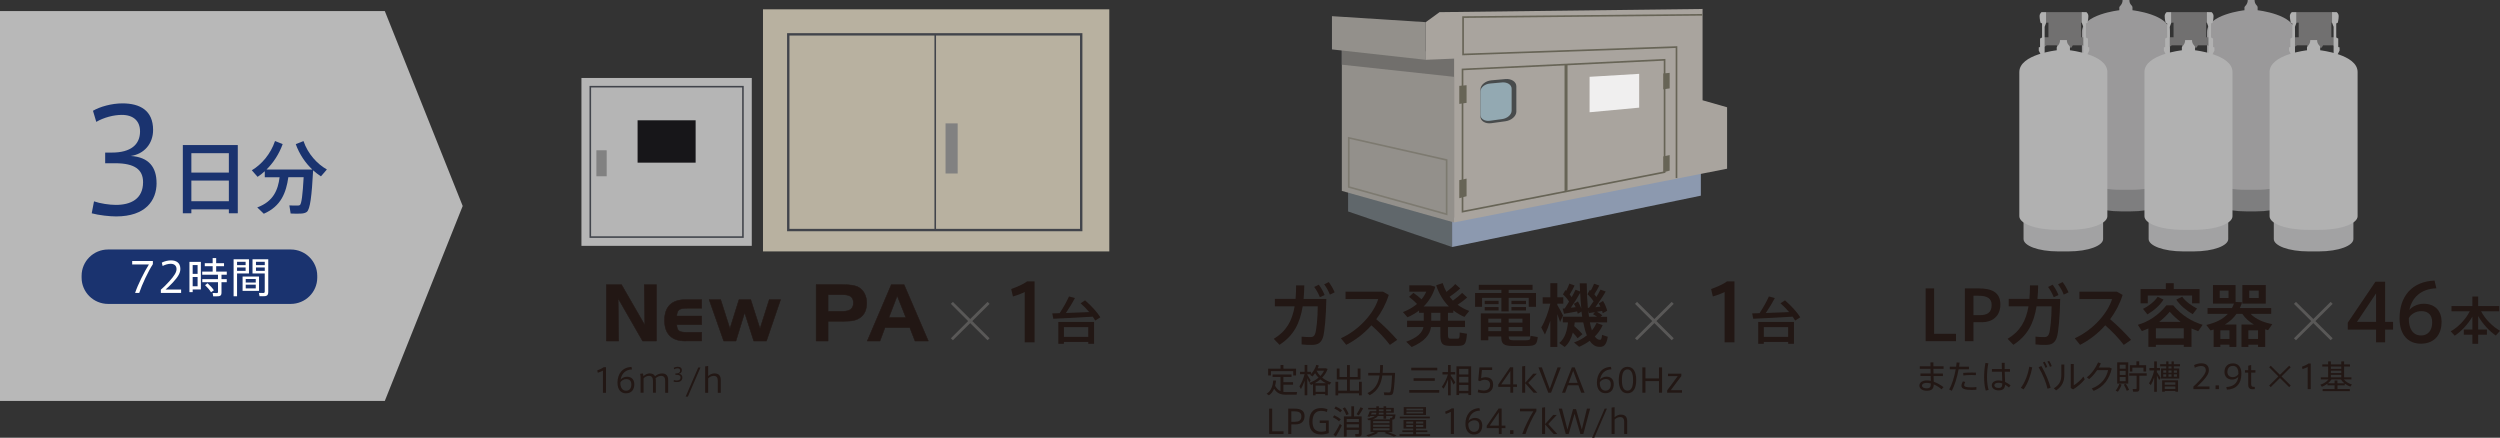 <?xml version="1.0" encoding="UTF-8"?><svg xmlns="http://www.w3.org/2000/svg" width="817.97" height="143.23" viewBox="0 0 817.97 143.23"><rect x="0" y="0" width="817.97" height="143.23" fill="#333333" stroke="none"/><g isolation="isolate"><g id="_レイヤー_2"><g id="_レイヤー_1-2"><g opacity=".65"><polygon points="125.9 131.19 0 131.19 0 3.61 125.9 3.61 151.39 67.4 125.9 131.19" fill="#fff"/><rect x="0" y="3.61" width="151.39" height="127.57" fill="none"/></g><path d="m51.23,59.88c0,5.77-3.66,10.93-13.24,10.93-2.11,0-5.58-.37-7.98-1.02l.75-3.91c1.97.7,5.07,1.16,7.13,1.16,4.88,0,8.92-1.91,8.92-7.44,0-4.09-2.72-6.19-9.11-6.19h-3.29v-3.49h2.21c6.15,0,9.2-2.6,9.2-6.93,0-3.35-2.11-5.4-5.96-5.4-2.68,0-5.87.84-8.36,2.28l-1.08-3.63c2.3-1.35,6.15-2.42,9.62-2.42,5.73,0,10.05,2.28,10.05,8.7,0,4.51-2.96,7.91-7.32,8.51,6.01.37,8.45,3.77,8.45,8.84" fill="#1a336f"/><path d="m62.61,68.5v1.28h-2.79v-22.32h17.98v22.32h-2.92v-1.28h-12.27Zm12.27-18.38h-12.27v6.35h12.27v-6.35Zm0,8.96h-12.27v6.76h12.27v-6.76Z" fill="#1a336f"/><path d="m86.32,69.94c-.67-.67-1.34-1.31-2.15-2.07,5.32-1.97,6.79-5.73,7.31-9.88h-4.85v-1.97c-.75.69-1.55,1.33-2.35,1.84l-1.89-2.15c3.18-1.87,6.17-5.32,7.59-9.57l2.51,1c-1.19,3.3-3.1,6.17-5.3,8.34h15.01c-2.27-2.15-4.24-4.99-5.43-8.32l2.53-1c1.42,4.17,4.44,7.47,7.65,9.29l-1.94,2.25c-.88-.56-1.73-1.23-2.56-1.97-.44,8.22-.96,12.8-2.09,13.62-.49.36-1.16.51-2.09.54-.7.03-2.25.03-3.18-.03l-.41-2.66c.8.05,2.17.08,2.79.05.28,0,.49-.05.67-.18.52-.41.9-3.38,1.21-9.09h-5.01c-.72,5.04-2.37,9.5-8.03,11.95" fill="#1a336f"/><path d="m95.12,99.44h-59.74c-4.79,0-8.68-3.85-8.68-8.6v-.61c0-4.75,3.89-8.6,8.68-8.6h59.74c4.79,0,8.68,3.85,8.68,8.6v.61c0,4.75-3.89,8.6-8.68,8.6" fill="#1a336f"/><path d="m43.25,86.52v-1.12h6.77v1.02c-1.48,2.27-3.58,6.7-4.47,9.43h-1.35c.84-2.61,3.09-7.1,4.53-9.33h-5.48Z" fill="#fff"/><path d="m57.76,88.04c0-1.06-.69-1.73-1.91-1.73-.86,0-1.83.29-2.64.72l-.27-1.1c.84-.45,2-.74,2.99-.74,1.7,0,3.08.75,3.08,2.79,0,1.26-.65,2.5-2.4,4.39-1,1.07-1.81,1.8-2.45,2.37h5.1v1.1h-6.63v-1.06c.77-.68,1.59-1.44,2.73-2.69,1.72-1.91,2.4-3.05,2.4-4.04h0Z" fill="#fff"/><path d="m63.04,85.69h2.68v9.02h-2.68v.88h-1.06v-9.91h1.06Zm1.61,1.04h-1.61v2.88h1.61v-2.88Zm-1.61,6.94h1.61v-3.05h-1.61v3.05Zm8.28-2.35v-1.44h-5.16v-1.01h3.42v-1.78h-2.58v-.98h2.58v-1.67h1.15v1.67h2.57v.98h-2.57v1.78h3.47v1.01h-1.73v1.44h1.72v1.01h-1.72v3.42c0,.67-.19,1.05-.82,1.16-.36.05-1.25.05-1.89.04l-.19-1.09c.48.03,1.21.04,1.43.03.25-.03.33-.15.33-.37v-3.18h-5.14v-1.01h5.14Zm-3.42,1.36c.91.8,1.61,1.58,2.09,2.3l-.95.64c-.44-.75-1.1-1.52-1.95-2.33l.81-.61Z" fill="#fff"/><path d="m77.56,84.83h3.9v4.64h-3.9v7.47h-1.13v-12.11h1.13Zm2.8.82h-2.8v1.09h2.8v-1.09Zm-2.8,2.98h2.8v-1.13h-2.8v1.13Zm7.19,6.54h-5.38v-4.69h5.38v4.69Zm-4.35-2.72h3.28v-1.16h-3.28v1.16Zm0,1.9h3.28v-1.21h-3.28v1.21Zm6.89-9.52h.48v10.69c0,.79-.21,1.25-.98,1.37-.37.05-1.22.04-1.88.01l-.19-1.07c.52.04,1.22.04,1.45.03.36-.03.45-.19.45-.5v-5.89h-4v-4.64h4.66Zm-.66.82h-2.88v1.09h2.88v-1.09Zm-2.88,2.98h2.88v-1.13h-2.88v1.13Z" fill="#fff"/><g><rect x="249.64" y="3.05" width="113.31" height="79.21" fill="#b8b1a0"/><rect x="257.91" y="11.24" width="95.85" height="64.03" fill="none" stroke="#41444b" stroke-miterlimit="10" stroke-width=".78"/><line x1="306" y1="11.24" x2="306" y2="75.27" fill="none" stroke="#41444b" stroke-miterlimit="10" stroke-width=".52"/><rect x="190.24" y="25.51" width="55.73" height="54.93" fill="#b5b5b5"/><rect x="193.14" y="28.36" width="49.94" height="49.21" fill="none" stroke="#41444b" stroke-miterlimit="10" stroke-width=".52"/><rect x="208.61" y="39.36" width="18.99" height="13.86" fill="#171619"/><rect x="195.13" y="49.17" width="3.37" height="8.5" fill="#818181"/><rect x="309.37" y="40.37" width="3.97" height="16.4" fill="#818181"/><polygon points="198.4 93.13 203.35 93.13 210.98 106.39 210.79 93.13 214.79 93.13 214.79 111.58 210.25 111.58 202.24 97.62 202.41 111.58 198.4 111.58 198.4 93.13" fill="#221714"/><polyline points="198.4 93.13 203.35 93.13 210.98 106.39 210.79 93.13 214.79 93.13 214.79 111.58 210.25 111.58 202.24 97.62 202.41 111.58 198.4 111.58 198.4 93.13" fill="none" stroke="#221714" stroke-linecap="round" stroke-linejoin="round" stroke-width=".16"/><path d="m224.31,111.58c-2.27,0-3.98-.57-5.15-1.71-1.16-1.15-1.74-2.83-1.74-5.06s.59-3.91,1.75-5.06c1.17-1.15,2.88-1.72,5.14-1.72h5.27v2.82h-4.78c-1.31,0-2.19.19-2.64.55-.45.37-.69,1.04-.73,2h8.15v2.82h-8.15c.03.97.26,1.64.68,1.99.42.36,1.31.53,2.67.53h4.8v2.82h-5.27Z" fill="#221714"/><path d="m224.31,111.58c-2.27,0-3.98-.57-5.15-1.71-1.16-1.15-1.74-2.83-1.74-5.06s.59-3.91,1.75-5.06c1.17-1.15,2.88-1.72,5.14-1.72h5.27v2.82h-4.78c-1.31,0-2.19.19-2.64.55-.45.37-.69,1.04-.73,2h8.15v2.82h-8.15c.03.97.26,1.64.68,1.99.42.36,1.31.53,2.67.53h4.8v2.82h-5.27Z" fill="none" stroke="#221714" stroke-linecap="round" stroke-linejoin="round" stroke-width=".16"/><polygon points="243.64 102.32 240.79 111.58 236.79 111.58 232.02 98.03 235.8 98.03 238.82 107.51 241.79 98.03 245.63 98.03 248.67 107.51 251.69 98.03 255.4 98.03 250.78 111.58 246.62 111.58 243.64 102.32" fill="#221714"/><polyline points="243.64 102.32 240.79 111.58 236.79 111.58 232.02 98.03 235.8 98.03 238.82 107.51 241.79 98.03 245.63 98.03 248.67 107.51 251.69 98.03 255.4 98.03 250.78 111.58 246.62 111.58 243.64 102.32" fill="none" stroke="#221714" stroke-linecap="round" stroke-linejoin="round" stroke-width=".16"/><path d="m282.92,96.14c-.43-.86-1.07-1.57-1.92-2.1-.51-.32-1.19-.55-2.04-.7-.85-.14-2-.22-3.43-.22h-8.5v18.45h3.91v-6.45h4.75c1.63,0,2.85-.09,3.63-.27.79-.18,1.48-.48,2.1-.91.73-.52,1.27-1.18,1.62-1.96.35-.79.53-1.74.53-2.85s-.22-2.13-.65-2.99m-4.56,5.05c-.58.45-1.45.67-2.64.67h-4.78v-5.45h4.54c1.37,0,2.33.21,2.9.62.56.42.84,1.12.84,2.1,0,.92-.29,1.61-.86,2.05" fill="#221714"/><path d="m282.92,96.14c-.43-.86-1.07-1.57-1.92-2.1-.51-.32-1.19-.55-2.04-.7-.85-.14-2-.22-3.43-.22h-8.5v18.45h3.91v-6.45h4.75c1.63,0,2.85-.09,3.63-.27.79-.18,1.48-.48,2.1-.91.73-.52,1.27-1.18,1.62-1.96.35-.79.53-1.74.53-2.85s-.22-2.13-.65-2.99Zm-4.56,5.05c-.58.45-1.45.67-2.64.67h-4.78v-5.45h4.54c1.37,0,2.33.21,2.9.62.56.42.84,1.12.84,2.1,0,.92-.29,1.61-.86,2.05Z" fill="none" stroke="#221714" stroke-linecap="round" stroke-linejoin="round" stroke-width=".16"/><path d="m295.78,93.13h-4.15l-7.88,18.45h4.16l1.66-4.4h8.1l1.71,4.4h4.36l-7.94-18.45Zm-4.95,10.77l2.73-7.11,2.83,7.11h-5.55Z" fill="#221714"/><path d="m295.78,93.13h-4.15l-7.88,18.45h4.16l1.66-4.4h8.1l1.71,4.4h4.36l-7.94-18.45Zm-4.95,10.77l2.73-7.11,2.83,7.11h-5.55Z" fill="none" stroke="#221714" stroke-linecap="round" stroke-linejoin="round" stroke-width=".16"/><polygon points="323.12 98.77 323.78 99.42 318.12 105.05 323.78 110.68 323.12 111.33 317.44 105.72 311.77 111.33 311.11 110.68 316.76 105.05 311.11 99.42 311.77 98.77 317.44 104.38 323.12 98.77" fill="#595857"/><path d="m331.42,97.01l-.57-2.45c1.66-.57,4.03-1.57,5.2-2.5h2.45v19.95h-3.23v-16.47c-.91.47-2.42,1.06-3.85,1.47" fill="#221714"/><path d="m346.7,102.48c1.25-1.9,2.43-4.04,3.06-5.49l1.95.53c-.74,1.4-1.8,3.19-2.96,4.89,2.51-.08,5.34-.18,7.63-.3-.81-.95-1.75-1.92-2.83-2.89,1.43-.9,1.45-.92,1.48-.95,2.21,1.95,3.87,3.79,5,5.54l-1.67,1.07c-.25-.42-.52-.83-.82-1.27-3.79.25-9.63.54-12.91.68l-.34-1.75c.67-.02,1.5-.03,2.41-.07m1.4,9.41v.6h-1.83v-7.14h11.7v7.14h-1.9v-.6h-7.96Zm7.96-4.85h-7.96v3.19h7.96v-3.19Z" fill="#221714"/><path d="m195.59,121.97l-.18-.78c.7-.25,1.67-.69,2.1-1.04h.77v8.36h-1.01v-7.24c-.37.21-1.07.51-1.69.7" fill="#221714"/><path d="m205.12,123.26c1.57,0,2.42.97,2.42,2.48,0,1.61-.83,2.95-2.71,2.95-1.68,0-2.8-1.21-2.8-3.48,0-2.82,1.53-5.04,4.59-5.15l.17.81c-2.08.05-3.4,1.33-3.74,3.35.34-.46,1.17-.96,2.06-.96h.01Zm-.27,4.58c1.06,0,1.72-.73,1.72-2.05,0-1.02-.47-1.75-1.67-1.75-.87,0-1.64.53-1.92,1.09-.06,1.43.52,2.71,1.86,2.71" fill="#221714"/><path d="m212.62,122.18c.93,0,1.45.39,1.69.94.56-.56,1.48-.94,2.29-.94,1.49,0,2.02.91,2.02,2.2v4.13h-.98v-3.9c0-.84-.25-1.63-1.33-1.63-.59,0-1.36.32-1.81.8.06.27.09.61.09,1.01v3.71h-.95v-3.91c0-.85-.26-1.62-1.33-1.62-.58,0-1.33.33-1.73.83v4.7h-.99v-4.96c0-.4-.05-.85-.15-1.22l.9-.13c.1.26.19.67.2.91.48-.53,1.32-.94,2.09-.94" fill="#221714"/><path d="m223.26,123.53c0,.78-.49,1.48-1.79,1.48-.29,0-.75-.05-1.08-.14l.1-.53c.27.1.68.16.96.16.66,0,1.21-.26,1.21-1.01,0-.55-.37-.84-1.23-.84h-.44v-.47h.3c.83,0,1.24-.35,1.24-.94,0-.45-.29-.73-.81-.73-.36,0-.79.11-1.13.31l-.15-.49c.31-.18.83-.33,1.3-.33.77,0,1.36.31,1.36,1.17,0,.61-.4,1.07-.99,1.15.81.05,1.14.51,1.14,1.19" fill="#221714"/><polygon points="225.07 129.76 224.34 129.76 228.46 120.23 229.19 120.23 225.07 129.76" fill="#221714"/><path d="m233.81,122.18c1.49,0,2.02.91,2.02,2.2v4.13h-.98v-3.91c0-.85-.25-1.62-1.31-1.62-.68,0-1.43.36-1.83.84v4.69h-.99v-8.62l.99-.15v3.31c.48-.5,1.3-.89,2.1-.89" fill="#221714"/></g><g><path d="m696.61,12.99h-2.02c0,1.39-.97,1.79-.97,2.19v.84s-11.07,1.21-11.07,6.43v42.69c0,2.11,4.7,4.02,11.39,4.02h3.25c6.69,0,11.4-1.91,11.4-4.02V22.45c0-5.22-11.07-6.43-11.07-6.43v-.88c0-.58-.91-.74-.91-2.14" fill="#7e7e7f"/><path d="m696.71,0h-2.22c0,1.55-1.08,2-1.08,2.43v.92s-12.24,1.35-12.24,7.12v47.19c0,2.34,5.2,4.44,12.6,4.44h3.59c7.4,0,12.6-2.11,12.6-4.44V10.47c0-5.77-12.24-7.12-12.24-7.12v-.96c0-.66-1.01-.82-1.01-2.39" fill="#9a999a"/><path d="m737.55,12.99h-2.01c0,1.39-.97,1.79-.97,2.19v.84s-11.07,1.21-11.07,6.43v42.69c0,2.11,4.7,4.02,11.39,4.02h3.25c6.7,0,11.39-1.91,11.39-4.02V22.45c0-5.22-11.06-6.43-11.06-6.43v-.88c0-.58-.92-.74-.92-2.14" fill="#7e7e7f"/><path d="m737.67,0h-2.23c0,1.55-1.08,2-1.08,2.43v.92s-12.25,1.35-12.25,7.12v47.19c0,2.34,5.2,4.44,12.6,4.44h3.59c7.4,0,12.6-2.11,12.6-4.44V10.47c0-5.77-12.23-7.12-12.23-7.12v-.96c0-.66-1-.82-1-2.39" fill="#9a999a"/><polygon points="676.1 15.58 677.76 15.58 678.19 14.83 681.47 14.83 682.46 15.49 682.46 12.19 680.9 12.19 680.9 7.41 681.63 7.41 681.63 3.96 676.2 3.96 675.63 3.96 669.49 3.96 669.49 7.41 670.22 7.41 670.22 12.19 668.65 12.19 668.65 15.49 669.65 14.83 672.93 14.83 673.35 15.58 675.01 15.58 676.1 15.58" fill="#717070"/><path d="m676.13,26.08h-2.01c0,1.4-.97,1.81-.97,2.2v.83s-11.07,1.21-11.07,6.44v42.67c0,2.12,4.69,4.04,11.39,4.04h3.24c6.7,0,11.4-1.92,11.4-4.04v-42.67c0-5.22-11.07-6.44-11.07-6.44v-.88c0-.58-.91-.74-.91-2.15" fill="#a2a2a3"/><path d="m676.24,13.1h-2.22c0,1.54-1.08,1.99-1.08,2.42v.93s-12.24,1.34-12.24,7.12v47.18c0,2.35,5.2,4.45,12.6,4.45h3.6c7.4,0,12.6-2.1,12.6-4.45V23.57c0-5.78-12.24-7.12-12.24-7.12v-.97c0-.64-1.01-.82-1.01-2.38" fill="#b1b1b1"/><path d="m668.98,17.75v-8.96l.51-1.37v-3.45h-1.52s-.64.43-.64,1.32.29,2.12.29,2.12l.52.27v4.57l-.66.37v2.77l-.42.1v1.08l.7,1.37,1.23-.18Z" fill="#b1b1b1"/><path d="m681.64,17.75v-8.96l-.51-1.37v-3.45h1.51s.65.43.65,1.32-.28,2.12-.28,2.12l-.52.27v4.57l.66.37v2.77l.43.1v1.08l-.71,1.37-1.23-.18Z" fill="#b1b1b1"/><polygon points="717.05 15.58 718.71 15.58 719.13 14.83 722.41 14.83 723.41 15.49 723.41 12.19 721.84 12.19 721.84 7.41 722.58 7.41 722.58 3.96 717.15 3.96 716.57 3.96 710.43 3.96 710.43 7.41 711.16 7.41 711.16 12.19 709.6 12.19 709.6 15.49 710.6 14.83 713.87 14.83 714.3 15.58 715.96 15.58 717.05 15.58" fill="#717070"/><path d="m717.08,26.08h-2.02c0,1.4-.98,1.81-.98,2.2v.83s-11.07,1.21-11.07,6.44v42.67c0,2.12,4.71,4.04,11.4,4.04h3.24c6.7,0,11.4-1.92,11.4-4.04v-42.67c0-5.22-11.07-6.44-11.07-6.44v-.88c0-.58-.91-.74-.91-2.15" fill="#a2a2a3"/><path d="m717.19,13.1h-2.23c0,1.54-1.08,1.99-1.08,2.42v.93s-12.24,1.34-12.24,7.12v47.18c0,2.35,5.2,4.45,12.6,4.45h3.6c7.41,0,12.6-2.1,12.6-4.45V23.57c0-5.78-12.24-7.12-12.24-7.12v-.97c0-.64-1-.82-1-2.38" fill="#b1b1b1"/><path d="m709.92,17.75v-8.96l.51-1.37v-3.45h-1.52s-.65.43-.65,1.32.29,2.12.29,2.12l.52.27v4.57l-.65.37v2.77l-.43.1v1.08l.71,1.37,1.23-.18Z" fill="#b1b1b1"/><path d="m722.58,17.75v-8.96l-.5-1.37v-3.45h1.51s.65.43.65,1.32-.28,2.12-.28,2.12l-.53.27v4.57l.67.37v2.77l.43.1v1.08l-.71,1.37-1.23-.18Z" fill="#b1b1b1"/><polygon points="757.99 15.58 759.66 15.58 760.07 14.83 763.36 14.83 764.35 15.49 764.35 12.19 762.79 12.19 762.79 7.41 763.52 7.41 763.52 3.96 758.08 3.96 757.52 3.96 751.38 3.96 751.38 7.41 752.11 7.41 752.11 12.19 750.55 12.19 750.55 15.49 751.54 14.83 754.82 14.83 755.25 15.58 756.9 15.58 757.99 15.58" fill="#717070"/><path d="m758.02,26.08h-2.02c0,1.4-.97,1.81-.97,2.2v.83s-11.07,1.21-11.07,6.44v42.67c0,2.12,4.71,4.04,11.4,4.04h3.25c6.69,0,11.39-1.92,11.39-4.04v-42.67c0-5.22-11.07-6.44-11.07-6.44v-.88c0-.58-.91-.74-.91-2.15" fill="#a2a2a3"/><path d="m758.13,13.1h-2.23c0,1.54-1.08,1.99-1.08,2.42v.93s-12.24,1.34-12.24,7.12v47.18c0,2.35,5.2,4.45,12.6,4.45h3.6c7.41,0,12.6-2.1,12.6-4.45V23.57c0-5.78-12.24-7.12-12.24-7.12v-.97c0-.64-1.01-.82-1.01-2.38" fill="#b1b1b1"/><path d="m750.88,17.75v-8.96l.5-1.37v-3.45h-1.51s-.65.43-.65,1.32.29,2.12.29,2.12l.52.27v4.57l-.66.37v2.77l-.43.1v1.08l.71,1.37,1.23-.18Z" fill="#b1b1b1"/><path d="m763.53,17.75v-8.96l-.51-1.37v-3.45h1.51s.66.43.66,1.32-.28,2.12-.28,2.12l-.52.27v4.57l.66.37v2.77l.43.1v1.08l-.72,1.37-1.23-.18Z" fill="#b1b1b1"/><path d="m631.69,122.21c-.01-.52-.02-1.05-.04-1.55h-3.52v-.83h3.5c-.01-.47-.01-.9-.01-1.25h.97v1.25h3.33v.83h-3.33c.01.51.02,1.04.03,1.55h3.08v.83h-3.06c.02.71.05,1.37.06,1.86,1.13.4,2.25,1.05,3.19,1.76l-.63.72c-.74-.65-1.63-1.21-2.55-1.6-.05,1.42-.66,2.07-2.3,2.07-1.5,0-2.41-.77-2.41-1.66,0-1,.91-1.72,2.46-1.72.42,0,.85.05,1.29.15-.01-.46-.02-.99-.05-1.59h-3.35v-.83h3.33Zm-1.28,3.06c-.98,0-1.55.37-1.55.92,0,.51.55.87,1.48.87,1.09,0,1.42-.4,1.42-1.53v-.06c-.46-.13-.92-.19-1.35-.19" fill="#221714"/><path d="m640.03,119.95c.06-.47.12-.92.16-1.36l.97.06c-.04.42-.1.86-.16,1.31h3.23v.86h-3.39c-.47,2.56-1.29,5.31-2.23,7.04l-.87-.44c.95-1.61,1.72-4.2,2.15-6.6h-1.95v-.86h2.09Zm2.97,5.02c-.24.43-.35.77-.35,1.06,0,.54.83.71,2.39.71.52,0,1.08-.03,1.61-.12v.88c-.53.06-1.07.08-1.6.08-2.03,0-3.29-.36-3.29-1.33,0-.41.14-.86.45-1.46l.79.17Zm3.5-2.22c-.4-.03-.92-.05-1.47-.05-.87,0-1.86.05-2.65.16l-.04-.84c.79-.09,1.87-.12,2.79-.13.51,0,1,.01,1.37.03v.83Z" fill="#221714"/><path d="m650.57,118.86c-.28,1.29-.44,2.96-.44,4.5s.16,3.1.52,4.2l-.93.24c-.38-1.26-.54-2.79-.54-4.38s.16-3.32.43-4.69l.95.14Zm4.41,1.9c-.02-.78-.04-1.51-.03-2.06h.97c-.01.43-.02.99-.02,1.52,0,.18,0,.36.01.54h1.73v.86h-1.72c.03,1.27.1,2.56.12,3.34.65.29,1.24.69,1.8,1.12l-.54.71c-.4-.35-.83-.66-1.25-.91-.1,1.26-.66,1.85-2.14,1.85-1.39,0-2.22-.79-2.22-1.66,0-.92.87-1.59,2.17-1.59.45,0,.86.06,1.25.15-.02-.78-.06-1.9-.1-3.01h-3.28v-.86h3.26Zm-1.14,4.48c-.82,0-1.31.34-1.31.83,0,.45.48.86,1.32.86,1.05,0,1.26-.4,1.27-1.47-.42-.14-.85-.23-1.29-.23" fill="#221714"/><path d="m664.93,120.2c-.48,2.6-1.49,5.38-2.83,7.19l-.91-.5c1.36-1.74,2.37-4.44,2.76-6.9l.99.21Zm6,6.68l-1.01.31c-.47-2.07-1.56-4.76-2.92-7.03l.92-.4c1.35,2.33,2.44,4.99,3.02,7.11m-1.95-8.52c.36.57.62,1.09.85,1.73l-.59.26c-.22-.63-.48-1.19-.83-1.72l.56-.27Zm1.46-.3c.37.56.63,1.08.86,1.72l-.59.26c-.22-.63-.48-1.18-.84-1.72l.57-.26Z" fill="#221714"/><path d="m675.42,119.26v3.43c0,1.94-.59,3.66-2.68,5.05l-.75-.69c2.08-1.27,2.45-2.73,2.45-4.4v-3.39h.98Zm3.09-.17v6.96c.99-.55,2.42-1.78,3.14-2.83l.45.9c-.91,1.17-2.44,2.48-3.81,3.29l-.76-.45v-7.87h.99Z" fill="#221714"/><path d="m690.23,120.25l.71.33c-.83,3.56-2.65,5.97-5.91,7.32l-.64-.79c3.17-1.18,4.79-3.45,5.36-6.01h-3.6c-.76,1.13-1.7,2.23-2.61,2.95l-.74-.6c1.57-1.15,3.05-3.35,3.67-4.88l.91.32c-.18.43-.42.9-.7,1.36h3.55Z" fill="#221714"/><path d="m694.16,125.84c-.28.81-.74,1.69-1.21,2.32l-.72-.3c.46-.62.92-1.45,1.19-2.27l.74.25Zm2.18-.33h-3.62v-6.96h3.62v6.96Zm-2.79-4.86h1.93v-1.32h-1.93v1.32Zm0,2.03h1.93v-1.34h-1.93v1.34Zm0,2.04h1.93v-1.36h-1.93v1.36Zm2,.84c.48.75.82,1.4,1.05,2.01l-.75.3c-.21-.62-.53-1.29-.97-2.03l.67-.28Zm4.42,1.68c0,.52-.16.81-.63.9-.26.04-.94.03-1.4.02l-.18-.86c.37.02.91.02,1.06.01.19-.01.25-.1.25-.26v-4.12h-2.42v-.81h5.72v.81h-2.4v4.32Zm-.96-7.74v-1.27h.91v1.27h2.27v2.07h-.87v-1.27h-3.64v1.27h-.83v-2.07h2.17Z" fill="#221714"/><path d="m706.95,123.69l-.52.64c-.17-.41-.44-.98-.73-1.54v5.4h-.88v-4.7c-.32.98-.71,1.88-1.1,2.53l-.59-.62c.65-.95,1.34-2.59,1.68-4.19h-1.55v-.8h1.56v-2.16h.88v2.16h1.02v.8h-1.02v.54c.47.67.98,1.46,1.25,1.94m1.81-3.14v-.69h-1.99v-.71h1.99v-.9h.74v.9h1v-.9h.75v.9h2.03v.71h-2.03v.69h1.78v3.31h-5.97v-3.31h1.7Zm-.47,7.35v.27h-.86v-3.73h5.21v3.73h-.88v-.27h-3.46Zm-.5-5.97h.97v-.75h-.97v.75Zm0,1.31h.97v-.76h-.97v.76Zm3.96,1.85h-3.47v.78h3.47v-.78Zm0,1.36h-3.47v.81h3.47v-.81Zm-1.25-6.58h-1v.69h1v-.69Zm0,1.33h-1v.75h1v-.75Zm0,1.28h-1v.76h1v-.76Zm1.77-1.28h-1.01v.75h1.01v-.75Zm0,1.28h-1.01v.76h1.01v-.76Z" fill="#221714"/><path d="m721.71,121.12c0-.84-.55-1.37-1.51-1.37-.69,0-1.45.23-2.09.57l-.22-.87c.66-.36,1.59-.58,2.38-.58,1.35,0,2.44.59,2.44,2.21,0,1-.51,1.98-1.9,3.48-.8.86-1.44,1.43-1.94,1.88h4.04v.87h-5.26v-.84c.61-.54,1.26-1.14,2.17-2.14,1.36-1.51,1.9-2.42,1.9-3.21h0Z" fill="#221714"/><rect x="724.9" y="126.09" width="1.1" height="1.23" fill="#221714"/><path d="m730.34,124.19c-1.78,0-2.52-1.23-2.52-2.45,0-1.31.64-2.85,2.76-2.85,1.68,0,2.78,1.07,2.78,3.38,0,3.4-1.84,5.12-4.74,5.22l-.19-.86c2.17-.09,3.67-1.17,3.93-3.38-.39.54-1.18.94-2.02.94h-.01Zm.22-4.47c-1.2,0-1.78.87-1.78,1.99,0,.86.5,1.69,1.78,1.69.85,0,1.58-.51,1.83-1.05.02-1.14-.27-2.64-1.82-2.64h-.01Z" fill="#221714"/><path d="m737.74,126.59v.73l-.52.03c-1.01.07-1.63-.3-1.63-1.45v-3.98h-1.06v-.79h1.06v-1.47l.97-.24v1.7h1.39v.79h-1.39v3.66c0,.77.2,1,.83,1h.36Z" fill="#221714"/><polygon points="748.99 119.66 749.5 120.17 746.49 123.16 749.5 126.15 748.99 126.66 745.97 123.68 742.95 126.66 742.44 126.15 745.44 123.16 742.44 120.17 742.95 119.66 745.97 122.64 748.99 119.66" fill="#221714"/><path d="m753.36,120.77l-.18-.78c.7-.25,1.67-.69,2.1-1.04h.77v8.36h-1.01v-7.24c-.37.21-1.07.51-1.69.7" fill="#221714"/><path d="m763.85,127.29v-1.21h-2.33v-.56c-.56.43-1.2.78-1.82,1.03l-.52-.67c.98-.32,2.03-.94,2.69-1.74h-2.53v-.68h2.4v-3.54h-1.92v-.69h1.92v-.98h.89v.98h3.41v-.98h.92v.98h1.93v.69h-1.93v3.54h2.4v.68h-2.48c.65.8,1.67,1.37,2.65,1.66l-.53.7c-.63-.24-1.26-.57-1.82-.99v.57h-2.38v1.21h4.04v.69h-8.9v-.69h3.93Zm0-1.88v-.93h.93v.93h2.28c-.45-.36-.84-.78-1.13-1.27h-3.1c-.31.49-.71.91-1.16,1.27h2.2Zm2.19-5.49h-3.41v.76h3.41v-.76Zm0,1.36h-3.41v.79h3.41v-.79Zm0,1.38h-3.41v.8h3.41v-.8Z" fill="#221714"/><polygon points="762.56 98.77 763.22 99.42 757.56 105.05 763.22 110.68 762.56 111.33 756.89 105.72 751.21 111.33 750.55 110.68 756.21 105.05 750.55 99.42 751.21 98.77 756.89 104.38 762.56 98.77" fill="#595857"/><path d="m780.38,105.31h2.6v2.53h-2.6v4.17h-2.96v-4.17h-9.26v-2.27l9.05-13.4h3.17v13.15Zm-2.96,0v-9.31l-6.24,9.31h6.24Z" fill="#221714"/><path d="m792.9,99.38c4.03,0,5.96,2.53,5.96,5.95,0,3.66-1.92,7.12-6.81,7.12-3.93,0-6.95-2.65-6.95-8.3,0-7.22,4.09-12.04,11.45-12.35l.6,2.53c-4.97.16-7.99,2.97-8.82,7.07.78-1.01,2.68-2.01,4.55-2.01h.03Zm-.81,10.39c2.34,0,3.69-1.65,3.69-4.28,0-2.22-1.09-3.69-3.56-3.69-1.87,0-3.51,1.08-4.08,2.29-.1,3.17,1.22,5.67,3.95,5.67" fill="#221714"/><path d="m803.16,109.84l-1.31-1.43c2.44-1.4,4.85-3.82,6.23-6.57h-5.98v-1.7h6.83v-3.12h1.89v3.12h6.9v1.7h-5.94c1.38,2.65,3.8,5.02,6.2,6.4l-1.38,1.55c-2.15-1.48-4.29-3.79-5.77-6.39v4.42h2.86v1.7h-2.86v2.97h-1.89v-2.97h-2.81v-1.7h2.81v-4.22c-1.5,2.55-3.62,4.79-5.77,6.24" fill="#221714"/><polygon points="632.82 109.22 639.97 109.22 639.97 111.63 630.05 111.63 630.05 94.36 632.82 94.36 632.82 109.22" fill="#221714"/><path d="m642.88,111.63v-17.27h4.47c4.18,0,7.15,1.19,7.15,5.22s-2.75,5.85-6.04,5.85h-2.77v6.21h-2.82Zm4.86-8.52c2.25,0,3.9-.65,3.9-3.35,0-2.16-1.52-2.99-4.18-2.99h-1.77v6.34h2.04Z" fill="#221714"/><path d="m664,97.8c.11-1.37.18-2.86.18-4.43h2.68c-.02,1.55-.09,3.04-.23,4.43h7.44c-.07,5.53-.59,11.16-1.11,12.62-.61,1.71-1.57,2.43-3.66,2.43-1.04,0-2.25-.02-3.31-.16v-2.54c.98.11,2.09.14,2.86.14.73,0,1.16-.2,1.48-.88.5-1.01.93-5.58.93-9.18h-4.93c-.86,5.49-2.97,9.63-7.58,12.59l-1.88-1.96c4.11-2.45,6.01-5.87,6.83-10.64h-6.47v-2.43h6.77Zm7.6-4.66c.84,1.15,1.36,2.07,1.91,3.38l-1.55.72c-.5-1.26-1.07-2.25-1.86-3.35l1.5-.74Zm3.27-.85c.82,1.12,1.36,2.07,1.93,3.35l-1.57.76c-.52-1.31-1.06-2.27-1.86-3.37l1.5-.74Z" fill="#221714"/><path d="m697.28,111.18l-2.41,1.67c-1.59-2.12-3.88-4.52-6.06-6.41-2.39,2.7-5.22,4.86-8.24,6.39l-1.73-2.16c6.06-2.72,10.83-8.3,12.21-12.82h-10.69v-2.41h12.28l1.86,1.06c-.93,2.92-2.34,5.6-4.09,7.94,2.41,2.05,4.9,4.52,6.85,6.75" fill="#221714"/><path d="m705.37,112.82v.68h-2.45v-6.03c-.7.31-1.41.61-2.13.85l-1.32-2.05c3.41-.99,6.65-3.01,9.33-6.36h2.25c2.84,3.37,6.17,5.31,9.62,6.36l-1.43,2.09c-.73-.27-1.48-.56-2.2-.9v6.03h-2.54v-.68h-9.13Zm3.27-18.24v-1.93h2.59v1.93h8.44v4.66h-2.45v-2.54h-14.5v2.54h-2.36v-4.66h8.28Zm-.77,3.44c-1.2,1.98-3.34,3.73-5.27,4.84l-1.43-1.8c1.72-.85,3.74-2.34,4.79-3.96l1.91.92Zm6.63,9.38h-9.12v3.31h9.12v-3.31Zm-1.02-2.09c-1.23-.92-2.41-2-3.57-3.31-1.11,1.31-2.27,2.38-3.45,3.31h7.01Zm5.38-4.36l-1.45,1.85c-1.93-1.13-4.11-2.86-5.36-4.77l1.93-.95c1.07,1.53,3.16,3.02,4.88,3.87" fill="#221714"/><path d="m735.64,112.78v.74h-2.25v-7.33h4.06c-1.52-.9-2.84-2.05-3.79-3.49h-1.91c-.98,1.39-2.23,2.54-3.81,3.49h3.77v7.33h-2.27v-.74h-2.97v.74h-2.2v-5.71c-.34.11-.66.22-1.02.31l-1.38-1.8c3.18-.74,5.45-1.91,7.04-3.62h-6.63v-1.91h7.99c.25-.47.45-.95.66-1.46h-6.88v-6.07h7.4v5.53l2.13.11c-.2.68-.45,1.31-.73,1.89h10.26v1.91h-6.74c1.7,1.75,4.36,2.85,7.1,3.35l-1.38,1.98c-.32-.09-.64-.18-.95-.27v5.76h-2.34v-.74h-3.15Zm-9.37-15.27h2.88v-2.43h-2.88v2.43Zm3.18,10.57h-2.97v2.81h2.97v-2.81Zm11.89-8.75h-7.67v-6.07h7.67v6.07Zm-2.54,8.75h-3.16v2.81h3.16v-2.81Zm-2.88-10.57h3.11v-2.43h-3.11v2.43Z" fill="#221714"/></g><g><path d="m418.96,127.97v-4.64h-2.6v-.82h6.21v.82h-2.67v1.73h3.17v.82h-3.17v2.35c.27.03.56.05.85.05.49.01,3.1.01,3.65-.01l-.17.86c-.54.01-3.06.02-3.62.01-1.7-.02-2.83-.51-3.74-1.96-.35.85-.88,1.63-1.7,2.17l-.76-.52c1.6-.95,2.04-2.83,2.19-4.34l.92.04c-.08.55-.18,1.12-.33,1.69.49.92,1.07,1.46,1.79,1.75m0-7.35v-1.2h.94v1.2h4.13v2.23h-.93v-1.42h-7.29v1.42h-.91v-2.23h4.05Z" fill="#221714"/><path d="m430.45,128.95v.4h-.85v-3.68c-.22.1-.44.2-.65.28l-.58-.66c1.15-.42,2.19-1.01,3.04-1.72-.42-.44-.81-.93-1.13-1.46-.26.39-.57.75-.87,1.07l-.75-.51c.08-.07.15-.14.23-.22h-1.15v.19c.4.61.85,1.36,1.1,1.81l-.47.75c-.15-.39-.38-.93-.63-1.47v5.6h-.88v-4.8c-.35,1.04-.78,2.05-1.21,2.78l-.49-.91c.64-.92,1.33-2.58,1.68-3.96h-1.48v-.8h1.5v-2.25h.88v2.25h1.2v.73c.77-.81,1.4-1.84,1.74-3l.82.22c-.09.3-.19.6-.33.9h2.59l.62.23c-.37,1.07-.98,2.01-1.78,2.83.87.7,1.89,1.23,2.97,1.58l-.6.75c-.17-.06-.35-.14-.52-.22v3.67h-.88v-.4h-3.13Zm3.39-3.57c-.65-.33-1.28-.75-1.84-1.24-.56.47-1.17.88-1.83,1.24h3.67Zm-.26.78h-3.13v2.03h3.13v-2.03Zm-1.57-3.14c.5-.52.91-1.1,1.21-1.73h-2.42l-.02.04c.32.63.74,1.19,1.23,1.68" fill="#221714"/><polygon points="440.72 127.82 440.72 124.17 437.38 124.17 437.38 120.58 438.27 120.58 438.27 123.35 440.72 123.35 440.72 119.45 441.66 119.45 441.66 123.35 444.21 123.35 444.21 120.58 445.14 120.58 445.14 124.17 441.66 124.17 441.66 127.82 444.64 127.82 444.64 124.91 445.56 124.91 445.56 129.36 444.64 129.36 444.64 128.68 437.85 128.68 437.85 129.36 436.95 129.36 436.95 124.91 437.85 124.91 437.85 127.82 440.72 127.82" fill="#221714"/><path d="m455.97,122h.48c-.21,4.26-.42,6.64-.91,7.04-.21.17-.49.26-.88.27-.39.01-1.24,0-1.74-.02l-.16-.91c.49.03,1.3.04,1.67.03.18,0,.31-.04.4-.13.28-.26.48-2.02.63-5.43h-3.18c-.37,2.58-1.36,5.01-4.13,6.46l-.74-.68c2.67-1.27,3.61-3.44,3.95-5.78h-3.7v-.85h3.8c.08-.85.09-1.72.1-2.56h.94c-.01.85-.04,1.71-.12,2.56h3.6Z" fill="#221714"/><path d="m470.9,128.49h-9.81v-.88h9.81v.88Zm-.64-7.31h-8.52v-.87h8.52v.87Zm-.81,3.43h-6.94v-.86h6.94v.86Z" fill="#221714"/><path d="m472.34,127.2l-.6-.63c.73-.96,1.56-2.57,2-4.04h-1.79v-.8h1.83v-2.31h.88v2.31h1.46v.8h-1.46v.32c.55.78,1.16,1.71,1.49,2.28l-.56.7c-.22-.51-.57-1.23-.94-1.92v5.44h-.88v-5.11c-.42,1.12-.96,2.19-1.45,2.95m5.08,1.5v.58h-.87v-9.4h4.81v9.4h-.91v-.58h-3.04Zm3.04-8.01h-3.04v1.84h3.04v-1.84Zm0,2.61h-3.04v1.88h3.04v-1.88Zm0,2.66h-3.04v1.93h3.04v-1.93Z" fill="#221714"/><path d="m486.06,123.42c1.33,0,2.48.65,2.48,2.42,0,1.9-1.24,2.81-3.03,2.81-.55,0-1.44-.11-2-.29l.15-.9c.53.19,1.26.31,1.85.31,1.08,0,2.03-.53,2.03-1.94,0-1.18-.82-1.57-1.72-1.57-.59,0-1.16.18-1.62.46l-.53-.25.39-4.27h4.16v.86h-3.35l-.27,2.71c.45-.24,1.02-.36,1.47-.36" fill="#221714"/><path d="m495.1,125.76h1.24v.81h-1.24v1.92h-.93v-1.92h-3.95v-.75l3.88-5.65h1v5.58Zm-.93,0v-4.36l-2.98,4.36h2.98Z" fill="#221714"/><polygon points="502.98 128.49 501.78 128.49 499.02 125.37 499.02 128.49 498.03 128.49 498.03 119.88 499.02 119.73 499.02 125.26 501.66 122.26 502.84 122.26 500.03 125.25 502.98 128.49" fill="#221714"/><polygon points="509.61 120.2 510.69 120.2 507.49 128.49 506.58 128.49 503.36 120.2 504.48 120.2 507.06 127.25 509.61 120.2" fill="#221714"/><path d="m514.3,120.2h.93l3.23,8.29h-1.11l-.93-2.44h-3.42l-.9,2.44h-1.02l3.22-8.29Zm1.88,5.06l-1.45-3.94-1.47,3.94h2.92Z" fill="#221714"/><path d="m525.58,123.23c1.57,0,2.42.97,2.42,2.48,0,1.61-.83,2.95-2.71,2.95-1.68,0-2.8-1.21-2.8-3.48,0-2.82,1.53-5.04,4.59-5.15l.17.81c-2.08.05-3.4,1.33-3.74,3.35.34-.46,1.17-.96,2.06-.96h.01Zm-.27,4.58c1.06,0,1.72-.73,1.72-2.05,0-1.02-.47-1.75-1.67-1.75-.87,0-1.64.53-1.92,1.09-.06,1.43.52,2.71,1.86,2.71" fill="#221714"/><path d="m535.35,124.37c0,2.62-.92,4.31-2.86,4.31s-2.85-1.68-2.85-4.32.89-4.34,2.85-4.34,2.86,1.68,2.86,4.34h0Zm-4.68.01c0,2.47.69,3.43,1.82,3.43s1.83-.96,1.83-3.44-.71-3.5-1.83-3.5-1.82.98-1.82,3.5h0Z" fill="#221714"/><polygon points="538.37 128.49 537.36 128.49 537.36 120.2 538.37 120.2 538.37 123.82 542.8 123.82 542.8 120.2 543.81 120.2 543.81 128.49 542.8 128.49 542.8 124.69 538.37 124.69 538.37 128.49" fill="#221714"/><polygon points="545.74 123.07 545.74 122.26 550.11 122.26 550.11 123.05 546.65 127.67 550.33 127.67 550.33 128.49 545.48 128.49 545.48 127.71 548.93 123.07 545.74 123.07" fill="#221714"/><polygon points="416.25 141.12 419.97 141.12 419.97 141.99 415.25 141.99 415.25 133.7 416.25 133.7 416.25 141.12" fill="#221714"/><path d="m421.49,141.99v-8.29h1.98c2.03,0,3.37.56,3.37,2.43s-1.26,2.72-2.88,2.72h-1.46v3.14h-1.01Zm2.21-3.99c1.09,0,2.1-.3,2.1-1.8,0-1.23-.88-1.62-2.29-1.62h-1.01v3.42h1.2Z" fill="#221714"/><path d="m433.81,138.4h-2.02v-.84h2.96v4.16c-.54.22-1.58.43-2.48.43-3.01,0-3.92-1.9-3.92-4.19s.85-4.44,3.9-4.44c.76,0,1.55.16,2.08.35l-.17.91c-.54-.22-1.23-.36-1.87-.36-2.16,0-2.85,1.62-2.85,3.55s.72,3.29,2.89,3.29c.51,0,1.13-.1,1.5-.25v-2.61Z" fill="#221714"/><path d="m436.58,135.88c.89.42,1.61.86,2.12,1.31l-.59.66c-.49-.47-1.18-.92-2.02-1.34l.48-.64Zm1.81,2.79l.64.55c-.52,1.15-1.38,2.74-1.96,3.61l-.77-.57c.61-.81,1.55-2.41,2.09-3.58m-1.34-5.69c.85.4,1.55.81,2.06,1.23l-.59.68c-.48-.44-1.15-.86-1.95-1.26l.48-.65Zm3.02.3c.56.74,1,1.58,1.2,2.2l-.8.34c-.19-.63-.62-1.5-1.16-2.19l.75-.36Zm.54,7.35v2.21h-.91v-6.62h2.43v-3.31h.91v3.31h2.48v5.68c0,.53-.15.82-.64.91-.26.04-.9.04-1.37.02l-.15-.83c.35.02.84.02.99.01.2-.01.25-.11.25-.27v-1.11h-4Zm4-3.56h-4v1.02h4v-1.02Zm0,1.74h-4v1.06h4v-1.06Zm1.39-5.21c-.34.66-.86,1.52-1.42,2.3l-.72-.37c.51-.79,1.01-1.68,1.28-2.3l.86.37Z" fill="#221714"/><path d="m447.82,142.87l-.82-.45c.98-.25,2.05-.62,2.86-1.05h-1.44v-3.97c-.18.05-.37.09-.58.13l-.52-.51c1.23-.24,2.03-.53,2.49-.91h-1.45c-.03.08-.06.15-.1.22l-.81-.03c.23-.45.55-1.23.73-1.77h2.14v-.56h-2.66v-.52h2.66v-.52h.84v.52h1.53v-.52h.86v.52h2.49v1.59h-2.49v.56h3.05c-.13,1.13-.29,1.53-.6,1.63-.11.03-.27.06-.45.06v4.08h-1.46c1.09.37,2.03.74,2.89,1.09l-.88.4c-.84-.38-1.87-.79-3.09-1.19l.52-.3h-3.15l.51.24c-.83.5-2.02.96-3.08,1.26m.78-7.27h1.62c.08-.16.11-.35.11-.54v-.02h-1.51c-.08.2-.14.38-.22.56m6.27,1.63l-.08-.52c.14.01.38.01.49.01.05,0,.08-.01.11-.02.11-.02.21-.16.29-.58h-2.14v.88h-.86v-.88h-1.84c-.33.45-.91.82-1.82,1.11h5.84Zm-.22.57h-5.37v.67h5.37v-.67Zm0,1.17h-5.37v.67h5.37v-.67Zm0,1.15h-5.37v.68h5.37v-.68Zm-3.55-4.52h1.59v-.56h-1.53v.06c0,.18-.02.35-.06.51m.06-1.07h1.53v-.56h-1.53v.56Zm4.02-.56h-1.63v.56h1.63v-.56Z" fill="#221714"/><path d="m462.38,142.05v-.68h-3.55v-.56h3.55v-.58h-3.16v-2.81h7.38v2.81h-3.29v.58h3.7v.56h-3.7v.68h4.6v.61h-10.01v-.61h4.49Zm5.44-5.17h-9.83v-.57h9.83v.57Zm-1.25-1.1h-7.29v-2.58h7.29v2.58Zm-6.46,2.81h2.28v-.65h-2.28v.65Zm0,1.12h2.28v-.67h-2.28v.67Zm.05-5.44h5.48v-.56h-5.48v.56Zm0,1h5.48v-.58h-5.48v.58Zm5.52,2.67h-2.37v.65h2.37v-.65Zm0,1.1h-2.37v.67h2.37v-.67Z" fill="#221714"/><path d="m473.02,135.45l-.18-.78c.7-.25,1.67-.69,2.1-1.04h.77v8.36h-1.01v-7.24c-.37.21-1.07.51-1.69.7" fill="#221714"/><path d="m482.56,136.73c1.57,0,2.42.97,2.42,2.48,0,1.61-.83,2.95-2.71,2.95-1.68,0-2.8-1.21-2.8-3.48,0-2.82,1.53-5.04,4.59-5.15l.17.81c-2.08.05-3.4,1.33-3.74,3.35.34-.46,1.17-.96,2.06-.96h.01Zm-.27,4.58c1.06,0,1.72-.73,1.72-2.05,0-1.02-.47-1.75-1.67-1.75-.87,0-1.64.53-1.92,1.09-.06,1.43.52,2.71,1.86,2.71" fill="#221714"/><path d="m491.32,139.26h1.24v.81h-1.24v1.92h-.93v-1.92h-3.95v-.75l3.88-5.65h1v5.58Zm-.93,0v-4.36l-2.98,4.36h2.98Z" fill="#221714"/><rect x="494.08" y="140.76" width="1.1" height="1.23" fill="#221714"/><path d="m497.32,134.59v-.88h5.37v.81c-1.18,1.8-2.85,5.31-3.55,7.48h-1.07c.66-2.07,2.45-5.63,3.6-7.41h-4.35Z" fill="#221714"/><polygon points="509.51 141.99 508.31 141.99 505.54 138.87 505.54 141.99 504.55 141.99 504.55 133.38 505.54 133.23 505.54 138.77 508.19 135.76 509.37 135.76 506.56 138.75 509.51 141.99" fill="#221714"/><polygon points="519.23 133.7 520.27 133.7 518.05 141.99 517.08 141.99 515.17 135.38 513.25 141.99 512.29 141.99 510 133.7 511.08 133.7 512.85 140.55 514.69 133.86 515.66 133.86 517.55 140.55 519.23 133.7" fill="#221714"/><polygon points="521.64 143.23 520.91 143.23 525.03 133.7 525.76 133.7 521.64 143.23" fill="#221714"/><path d="m530.38,135.66c1.49,0,2.02.91,2.02,2.2v4.13h-.98v-3.91c0-.85-.25-1.62-1.31-1.62-.68,0-1.43.36-1.83.84v4.69h-.99v-8.62l.99-.15v3.31c.48-.5,1.3-.89,2.1-.89" fill="#221714"/><polygon points="475.11 80.82 441.08 69.19 441.08 61.31 475.11 71.34 475.11 80.82" fill="#60676b"/><polygon points="556.5 55.61 556.5 64.02 475.11 80.82 475.11 71.34 556.5 55.61" fill="#8c99af"/><polygon points="475.75 17.35 475.75 72.79 439.03 62.46 439.03 15.64 475.75 17.35" fill="#93908b"/><g mix-blend-mode="multiply" opacity=".5"><polygon points="473.32 52.34 473.32 70.1 441.3 61.18 441.3 45.11 473.32 52.34" fill="none" stroke="#676456" stroke-miterlimit="10" stroke-width=".55"/><rect x="440.82" y="44.52" width="32.98" height="26.2" fill="none"/></g><polygon points="475.75 17.35 475.75 25.14 439.03 21.17 439.03 15.64 475.75 17.35" fill="#716f6c"/><polygon points="466.49 19.57 466.49 7.25 470.99 3.98 557.06 2.93 557.06 32.81 565.08 35.1 565.08 55.2 475.75 72.78 475.75 19.18 466.49 19.57" fill="#a9a49e"/><polygon points="478.52 22.72 478.52 69.25 544.63 56.33 544.63 19.57 478.52 22.72" fill="none" stroke="#676456" stroke-miterlimit="10" stroke-width=".55"/><path d="m496.14,36.5c0,1.47-1.6,2.9-3.55,3.17l-4.65.64c-1.96.27-3.56-.72-3.56-2.19v-8.84c0-1.47,1.62-2.82,3.59-3l4.57-.41c1.97-.18,3.59.88,3.59,2.36v8.28Z" fill="#484b4c"/><path d="m494.59,36.21c0,1.28-1.39,2.52-3.09,2.75l-4.03.55c-1.7.23-3.09-.63-3.09-1.9v-7.67c0-1.28,1.4-2.46,3.12-2.61l3.97-.36c1.71-.15,3.12.77,3.12,2.05v7.18Z" fill="#93a9b2"/><polygon points="536.32 35.22 520.09 36.73 520.09 25.13 536.32 24.16 536.32 35.22" fill="#f0efef"/><polygon points="511.9 21.1 511.9 62.71 512.88 62.31 512.88 20.99 511.9 21.1" fill="#676456"/><polygon points="435.8 16.17 466.49 19.57 466.49 7.25 435.8 5.29 435.8 16.17" fill="#93908b"/><polygon points="479.85 33.65 477.46 34 477.46 28.09 479.85 27.88 479.85 33.65" fill="#676456"/><polygon points="479.85 64.2 477.46 64.85 477.46 58.93 479.85 58.44 479.85 64.2" fill="#676456"/><polygon points="546.29 28.92 544.2 29.23 544.2 24.03 546.29 23.84 546.29 28.92" fill="#676456"/><polygon points="546.29 55.82 544.2 56.37 544.2 51.18 546.29 50.74 546.29 55.82" fill="#676456"/><polyline points="557 4.84 478.7 5.6 478.7 17.82 548.53 15.4 548.53 58.26" fill="none" stroke="#676456" stroke-miterlimit="10" stroke-width=".55"/><polygon points="546.96 98.77 547.62 99.42 541.96 105.05 547.62 110.68 546.96 111.33 541.29 105.72 535.61 111.33 534.95 110.68 540.6 105.05 534.95 99.42 535.61 98.77 541.29 104.38 546.96 98.77" fill="#595857"/><path d="m560.42,97.01l-.57-2.45c1.66-.57,4.03-1.57,5.2-2.5h2.45v19.95h-3.23v-16.47c-.91.47-2.42,1.06-3.85,1.47" fill="#221714"/><path d="m575.7,102.48c1.25-1.9,2.43-4.04,3.06-5.49l1.95.53c-.74,1.4-1.8,3.19-2.96,4.89,2.51-.08,5.34-.18,7.63-.3-.81-.95-1.75-1.92-2.83-2.89,1.43-.9,1.45-.92,1.48-.95,2.21,1.95,3.87,3.79,5,5.54l-1.67,1.07c-.25-.42-.52-.83-.82-1.27-3.79.25-9.63.54-12.91.68l-.34-1.75c.67-.02,1.5-.03,2.41-.07m1.4,9.41v.6h-1.83v-7.14h11.7v7.14h-1.9v-.6h-7.96Zm7.96-4.85h-7.96v3.19h7.96v-3.19Z" fill="#221714"/><path d="m423.89,97.8c.11-1.37.18-2.86.18-4.43h2.68c-.02,1.55-.09,3.04-.23,4.43h7.44c-.07,5.53-.59,11.16-1.11,12.62-.61,1.71-1.57,2.43-3.66,2.43-1.04,0-2.25-.02-3.31-.16v-2.54c.98.11,2.09.14,2.86.14.73,0,1.16-.2,1.48-.88.5-1.01.93-5.58.93-9.18h-4.93c-.86,5.49-2.97,9.63-7.58,12.59l-1.88-1.96c4.11-2.45,6.01-5.87,6.83-10.64h-6.47v-2.43h6.77Zm7.6-4.66c.84,1.15,1.36,2.07,1.91,3.38l-1.55.72c-.5-1.26-1.07-2.25-1.86-3.35l1.5-.74Zm3.27-.85c.82,1.12,1.36,2.07,1.93,3.35l-1.57.76c-.52-1.31-1.06-2.27-1.86-3.37l1.5-.74Z" fill="#221714"/><path d="m457.17,111.18l-2.41,1.67c-1.59-2.12-3.88-4.52-6.06-6.41-2.39,2.7-5.22,4.86-8.24,6.39l-1.73-2.16c6.06-2.72,10.83-8.3,12.21-12.82h-10.69v-2.41h12.28l1.86,1.06c-.93,2.92-2.34,5.6-4.09,7.94,2.41,2.05,4.9,4.52,6.85,6.75" fill="#221714"/><path d="m465.83,104.93v-2.59h-1.54v-.74c-1.13.88-2.41,1.62-3.77,2.21l-1.5-1.71c1.75-.65,3.31-1.55,4.61-2.65-.7-.76-1.56-1.53-2.61-2.32l1.43-1.31c1.07.72,1.93,1.42,2.65,2.12.64-.77,1.16-1.6,1.59-2.52h-5.58v-2.07h6.88l1.63.47c-.73,2.54-2.06,4.7-3.81,6.45h8.24c-1.79-1.8-3.22-4.12-4.15-6.93l2.13-.72c.32,1.03.73,2,1.23,2.88,1.16-.9,2.25-1.84,2.88-2.56l1.63,1.42c-.84.81-2.13,1.82-3.47,2.74.34.45.71.88,1.07,1.26,1.2-.88,2.34-1.82,3.02-2.54l1.66,1.51c-.77.72-1.91,1.57-3.13,2.38,1.16.85,2.43,1.53,3.81,2.02l-1.59,1.96c-1.29-.56-2.52-1.26-3.63-2.14v.79h-1.75v2.59h5.58v2.07h-5.58v2.41c0,1.22.18,1.37.86,1.4h2.2c.68-.02.75-.14.79-2.02l2.36.4c-.27,3.51-.71,3.94-2.95,3.98-.79.02-1.93.02-2.66,0-2.52-.07-3.09-.7-3.09-3.76v-2.41h-3.06c-.34,2.5-2.07,4.7-6.33,6.54l-1.79-1.73c3.72-1.35,5.27-2.97,5.65-4.81h-5.36v-2.07h5.45Zm5.45-2.59h-2.99v2.59h2.99v-2.59Z" fill="#221714"/><path d="m491.24,95.86v-1.01h-7.4v-1.67h17.59v1.67h-7.81v1.01h8.94v4.52h-2.38v-2.93h-6.56v4.43h-2.38v-4.43h-6.33v2.93h-2.29v-4.52h8.62Zm3.9,15.47c1.11.02,3.06.02,4.24,0,1.2-.05,1.32-.11,1.38-1.46l2.38.41c-.27,2.52-.77,2.86-3.56,2.93-1.38.02-3.4.02-4.7,0-2.91-.07-3.68-.65-3.7-3.13h-4.22v1.26h-2.45v-8.79h16.09v7.53h-6.97c.02,1.06.36,1.21,1.5,1.26m-4.81-11.83h-4.54v-1.1h4.54v1.1Zm0,2.07h-4.54v-1.12h4.54v1.12Zm.86,2.68h-4.22v1.28h4.22v-1.28Zm-4.22,4.09h4.22v-1.35h-4.22v1.35Zm11.17-4.09h-4.51v1.28h4.51v-1.28Zm-4.51,4.09h4.51v-1.35h-4.51v1.35Zm5.67-8.84h-4.77v-1.1h4.77v1.1Zm0,2.07h-4.77v-1.12h4.77v1.12Z" fill="#221714"/><path d="m505.48,109.47l-1.2-2.34c1.16-1.84,2.36-5.06,2.97-7.78h-2.5v-2.09h2.5v-4.61h2.29v4.61h1.95v2.09h-1.95v.43c.7,1.21,1.45,2.59,1.86,3.44l-.97,2.16c-.23-.72-.52-1.66-.89-2.63v10.77h-2.29v-8.57c-.55,1.68-1.16,3.28-1.77,4.52m1.77-10.14v.02-.02Zm7.81,7.36c1.14.97,2.02,1.84,2.7,2.65l-1.59,1.33c-.43-.61-.95-1.21-1.57-1.84-.5,1.87-1.29,3.55-2.66,4.7l-1.79-1.31c1.93-1.48,2.61-4.16,2.88-6.74h-1.7v-1.85h6.35c-.07-.54-.16-1.1-.23-1.69l-1.22.72c-.05-.25-.11-.49-.21-.76-1.32.25-3.18.58-4.29.76l-.45-1.68.68-.07c.48-.72.95-1.46,1.41-2.21-.45-.79-1.2-1.69-2-2.38l.82-1.4c.07.07.16.14.25.23.43-.86.82-1.71,1.04-2.36l1.7.63c-.38.85-.95,1.91-1.59,2.94.25.29.46.59.64.86.52-.88.95-1.73,1.25-2.43l1.48.56c-.02-.85-.07-1.75-.09-2.65h2.29c.02,3.01.14,5.71.36,8.05l.39-.05c.5-.67,1-1.39,1.48-2.11-.48-.77-1.2-1.64-2.02-2.32l.82-1.44c.11.09.2.18.29.25.45-.81.84-1.62,1.07-2.25l1.73.59c-.41.83-1,1.86-1.63,2.86.25.31.48.61.66.88.55-.88,1-1.71,1.34-2.41l1.72.63c-.82,1.46-2.07,3.33-3.38,5.13.57-.07,1.13-.13,1.63-.2-.16-.36-.34-.72-.54-1.04l1.41-.81c.66,1.1,1.16,2.32,1.36,3.22l-1.45.79c-.07-.22-.14-.5-.21-.74-.52.09-1.09.18-1.68.29.71.36,1.27.72,1.75,1.13l-.57.49h2.13v1.85h-5.63c.18.99.41,1.86.66,2.61.61-.72,1.11-1.53,1.54-2.45l1.98.74c-.61,1.39-1.5,2.63-2.56,3.71.48.67,1,1.06,1.61,1.08.43.02.64-.25.75-1.62l1.88.63c-.48,2.86-1.39,3.44-3.04,3.28-1.16-.11-2.11-.79-2.88-1.96-1.04.77-2.2,1.42-3.45,1.96l-1.68-1.42c1.59-.58,3-1.35,4.2-2.32-.48-1.17-.86-2.61-1.18-4.25h-2.79c-.04.4-.11.81-.16,1.21m.46-6.19c-.18-.38-.36-.74-.59-1.08l1.34-.81c.45.79.84,1.62,1.11,2.36-.18-1.62-.29-3.33-.38-5.17-.79,1.44-1.88,3.22-3.06,4.88.54-.05,1.09-.11,1.59-.18m7.01,3.13c-.39-.29-.84-.56-1.34-.83l.64-.67c-.73.14-1.43.25-1.95.31l-.27-.88c.09.72.18,1.42.27,2.07h2.66Z" fill="#221714"/></g></g></g></g></svg>